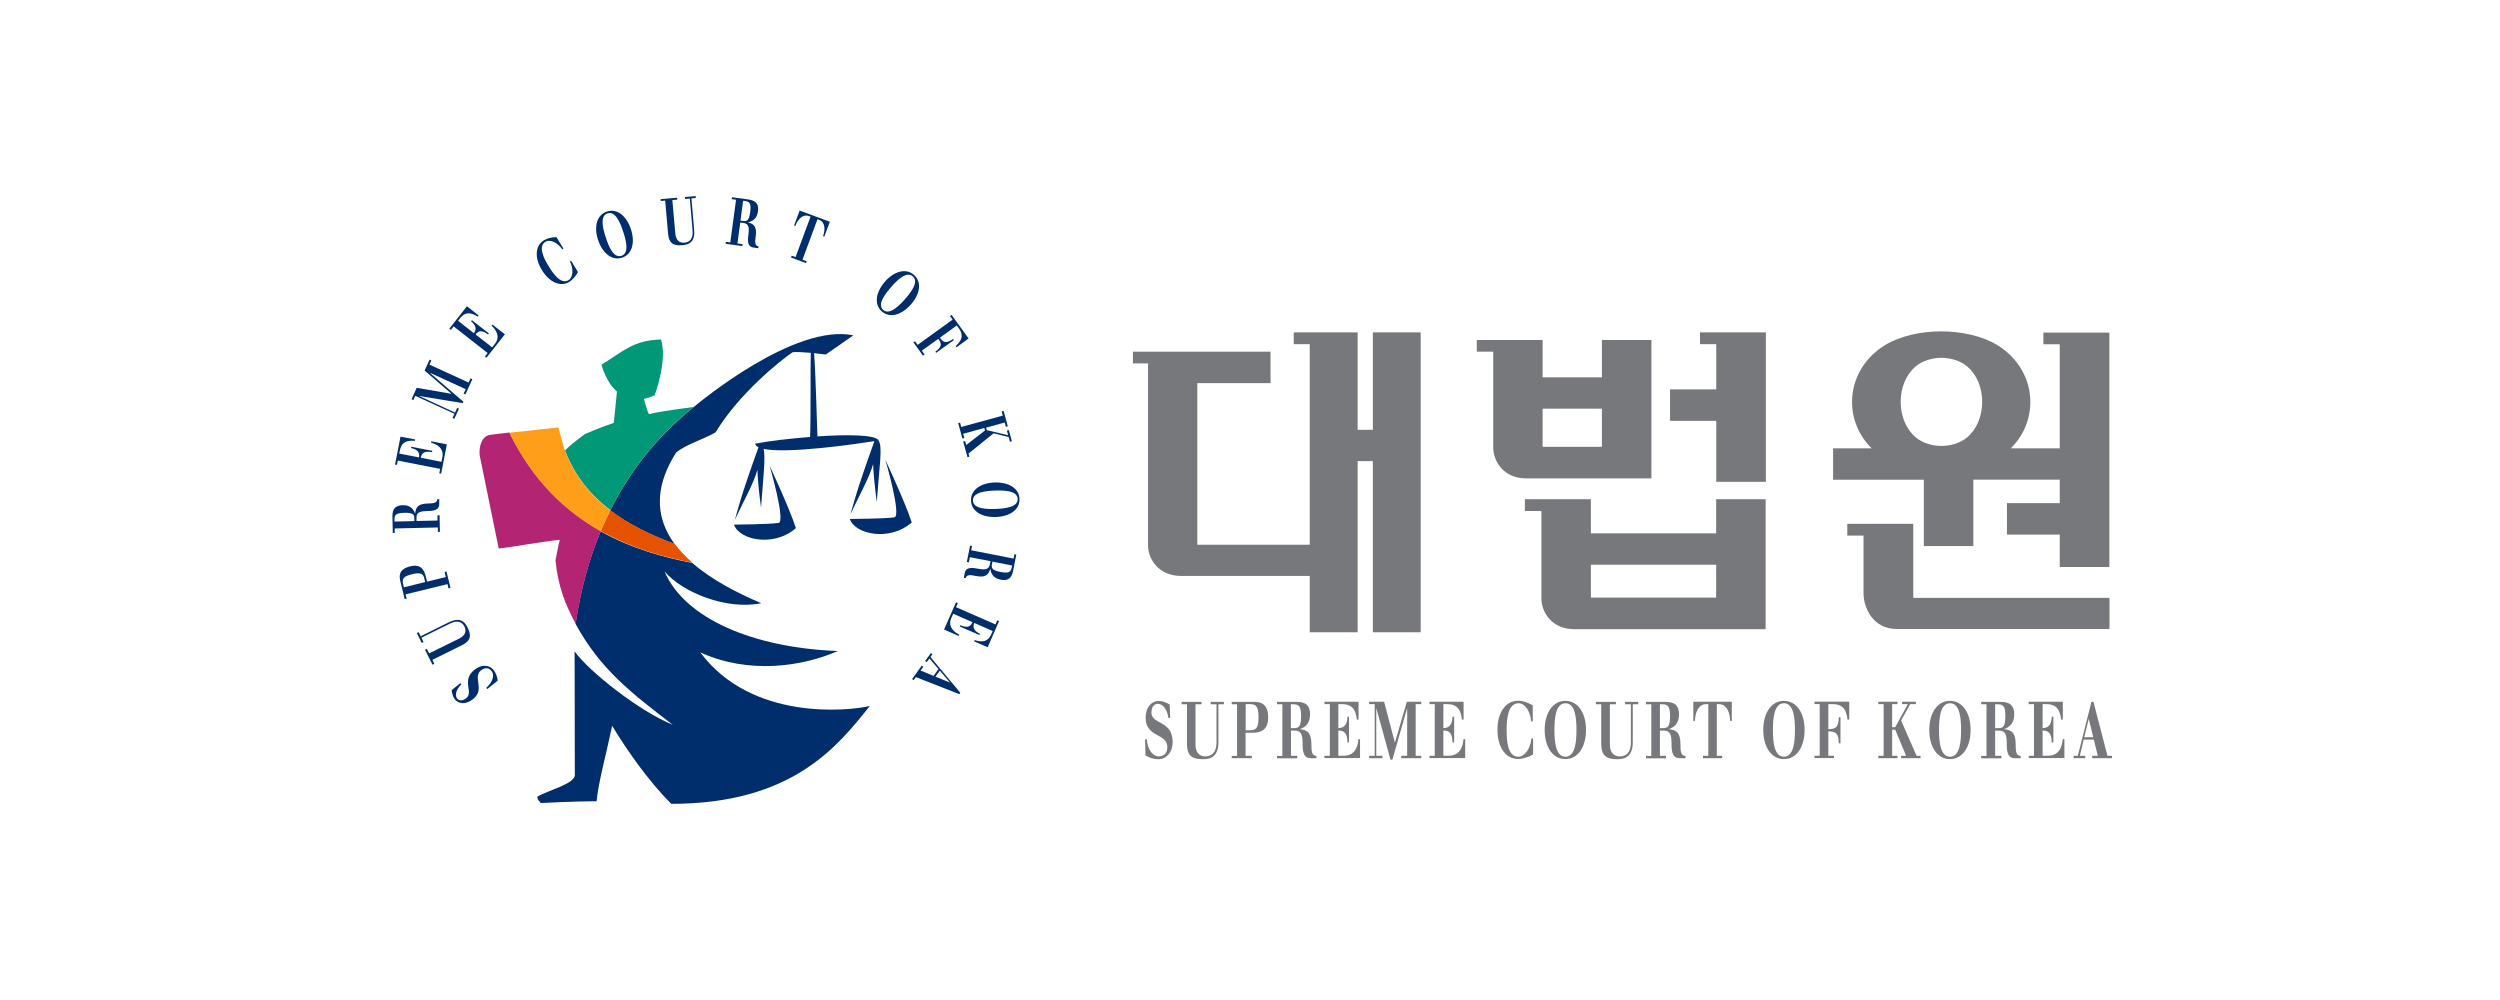 <?xml version="1.0" encoding="UTF-8"?>
<svg id="Layer_2" data-name="Layer 2" xmlns="http://www.w3.org/2000/svg" viewBox="0 0 220.16 88.06">
  <defs>
    <style>
      .cls-1 {
        fill: #009877;
      }

      .cls-1, .cls-2, .cls-3, .cls-4, .cls-5, .cls-6, .cls-7 {
        stroke-width: 0px;
      }

      .cls-2 {
        fill: #77787b;
      }

      .cls-3 {
        fill: none;
      }

      .cls-4 {
        fill: #002e6d;
      }

      .cls-5 {
        fill: #ff9e18;
      }

      .cls-6 {
        fill: #e65300;
      }

      .cls-7 {
        fill: #b32572;
      }
    </style>
  </defs>
  <g id="_고객사" data-name="고객사">
    <g>
      <rect class="cls-3" width="220.16" height="88.06"/>
      <g>
        <g>
          <g>
            <polygon class="cls-2" points="120.9 37.85 119.56 37.85 119.56 30.31 119.56 29.27 113.93 29.27 113.93 30.31 115.34 30.31 115.34 55.68 119.56 55.68 119.56 40.61 120.9 40.61 120.9 55.68 125.11 55.68 125.11 29.27 120.9 29.27 120.9 37.85"/>
            <path class="cls-2" d="m151.13,46.97h-11.03v-3.01h-5.81v1.04h1.45v7.67c0,1.26.93,2.74,2.9,2.74h16.85v-11.45h-4.36v3.01Zm0,5.66h-11.03v-2.9h11.03v2.9Z"/>
            <path class="cls-2" d="m145.43,42.13v-12.19h-4.36v3.29h-5.22v-3.29h-5.8v1.03h1.45v8.42c0,1.26.93,2.74,2.9,2.74h11.04Zm-9.58-6.14h5.22v3.36h-5.22v-3.36Z"/>
            <path class="cls-2" d="m168.49,52.65v-6.52h-5.81v1.04h1.43v5.09c0,1.3.87,3.13,2.89,3.13h18.77v-2.74h-17.28Z"/>
            <path class="cls-2" d="m169.42,48.09h4.36v-5.85h7.61v2.07h-4.65v2.77h4.65v2.85h4.37v-20.64h-5.81v1.03h1.44v9.16h-4.31c1.11-1.1,1.72-2.54,1.72-4.08,0-2-1.05-3.86-2.89-5-1.33-.82-3.22-1.22-4.96-1.22s-3.63.4-4.96,1.22c-1.85,1.14-2.89,3-2.89,5,0,1.53.61,2.97,1.72,4.08h-3.39v2.77h7.99v5.85Zm-.72-15.82c.61-.51,1.48-.76,2.27-.76s1.66.25,2.27.76c.84.71,1.32,1.87,1.32,3.12s-.48,2.41-1.32,3.12c-.61.52-1.47.76-2.27.76s-1.66-.25-2.27-.76c-.84-.71-1.32-1.87-1.32-3.12s.48-2.41,1.32-3.12Z"/>
            <path class="cls-2" d="m99.77,30.96v1.04h1.33v16.05c0,1.16.93,2.67,2.91,2.67h13.09v-2.75h-11.66v-14.23h6.45v-2.77h-12.14Z"/>
            <polygon class="cls-2" points="149.71 29.27 149.71 30.31 151.14 30.31 151.14 34.29 147.07 34.29 147.07 37.06 151.14 37.06 151.14 42.43 155.51 42.43 155.51 29.27 155.33 29.27 149.71 29.27"/>
          </g>
          <g>
            <path class="cls-2" d="m100.83,65.1h.17c.02.71.42,1.51,1.05,1.51.39,0,.75-.22.75-.82,0-1.23-1.91-.83-1.91-2.57,0-1.05.61-1.49,1.14-1.49.28,0,.54.07.98.31l.04,1.18h-.16c-.09-.68-.44-1.24-.94-1.24-.31,0-.55.3-.55.76,0,1.09,1.87.68,1.87,2.61,0,.89-.55,1.51-1.26,1.51-.38,0-.77-.11-1.13-.33l-.04-1.43Z"/>
            <path class="cls-2" d="m104.06,61.81h1.75v.21h-.53v3.52c0,.79.39,1.07.87,1.07s.98-.28.98-1.21v-3.38h-.51v-.21h1.16v.21h-.48v3.34c0,1.18-.59,1.5-1.32,1.5-.93,0-1.45-.23-1.45-1.36v-3.48h-.47v-.21Z"/>
            <path class="cls-2" d="m109.7,62.01h.42c.55,0,.71.31.71,1.15s-.16,1.15-.71,1.15h-.42v-2.3Zm-1.23,4.76h1.77v-.21h-.55v-2.03h.58c.65,0,1.41-.15,1.41-1.36,0-1.37-.88-1.36-1.3-1.36h-1.91v.21h.47v4.55h-.47v.21Z"/>
            <path class="cls-2" d="m113.69,62.02h.19c.51,0,.7.17.7,1.05s-.19,1.05-.59,1.05h-.31v-2.11Zm.55,4.75v-.21h-.55v-2.22h.3c.41,0,.72.11.72,1.03,0,.64,0,1.4.71,1.4h.51v-.2c-.44,0-.44-.5-.44-.99,0-1.05-.36-1.3-1.02-1.37h0c.48-.17.9-.5.9-1.3,0-1.08-.77-1.1-1.3-1.1h-1.61v.21h.47v4.55h-.47v.21h1.77Z"/>
            <path class="cls-2" d="m116.64,66.56h.47v-4.55h-.47v-.21h3v1.57h-.15c-.11-1.07-.6-1.36-1.28-1.36h-.35v2.11c.5,0,.8-.32.8-1h.14v2.26h-.14c0-.82-.3-1.05-.8-1.05v2.22h.51c.55,0,1.17-.3,1.26-1.46h.14v1.67h-3.14v-.21Z"/>
            <path class="cls-2" d="m120.57,66.56h.49v-4.55h-.49v-.21h1.32l.95,3.6,1.05-3.6h1.27v.21h-.49v4.55h.49v.21h-1.76v-.21h.52v-4.17h-.01l-1.29,4.51h-.17l-1.24-4.51h-.01v4.17h.54v.21h-1.17v-.21Z"/>
            <path class="cls-2" d="m125.89,66.56h.46v-4.55h-.46v-.21h3v1.57h-.15c-.1-1.07-.6-1.36-1.28-1.36h-.35v2.11c.5,0,.8-.32.8-1h.15v2.26h-.15c0-.82-.29-1.05-.8-1.05v2.22h.51c.55,0,1.17-.3,1.26-1.46h.15v1.67h-3.14v-.21Z"/>
            <path class="cls-2" d="m134.98,63.53h-.15c-.04-.86-.53-1.6-1.09-1.6-.95,0-1.06,1.4-1.06,2.35,0,.88.06,2.36,1.03,2.36.57,0,1.09-.76,1.15-1.6h.15v1.4c-.36.21-.89.4-1.32.4-1.12,0-1.82-1.07-1.82-2.57s.71-2.56,1.82-2.56c.43,0,.83.15,1.29.4v1.41Z"/>
            <path class="cls-2" d="m136.89,64.28c0-.87.06-2.35.97-2.35s.97,1.49.97,2.35-.06,2.36-.97,2.36-.97-1.48-.97-2.36Zm-.86,0c0,1.5.71,2.57,1.82,2.57s1.82-1.07,1.82-2.57-.71-2.56-1.82-2.56-1.82,1.07-1.82,2.56Z"/>
            <path class="cls-2" d="m140.54,61.81h1.76v.21h-.53v3.52c0,.79.39,1.07.87,1.07.51,0,.98-.28.98-1.21v-3.38h-.51v-.21h1.16v.21h-.48v3.34c0,1.18-.59,1.5-1.33,1.5-.92,0-1.45-.23-1.45-1.36v-3.48h-.47v-.21Z"/>
            <path class="cls-2" d="m146.18,62.02h.19c.51,0,.7.17.7,1.05s-.19,1.05-.59,1.05h-.3v-2.11Zm.54,4.75v-.21h-.54v-2.22h.3c.41,0,.72.11.72,1.03,0,.64,0,1.4.71,1.4h.52v-.2c-.44,0-.44-.5-.44-.99,0-1.05-.35-1.3-1.03-1.37h0c.49-.17.9-.5.9-1.3,0-1.08-.77-1.1-1.3-1.1h-1.61v.21h.47v4.55h-.47v.21h1.77Z"/>
            <path class="cls-2" d="m149.97,66.56h.47v-4.55h-.18c-.71,0-.98.76-.99,1.47h-.15v-1.68h3.39v1.68h-.15c-.01-.71-.28-1.47-.99-1.47h-.18v4.55h.47v.21h-1.69v-.21Z"/>
            <path class="cls-2" d="m156.13,64.28c0-.87.06-2.35.97-2.35s.97,1.49.97,2.35-.06,2.36-.97,2.36-.97-1.48-.97-2.36Zm-.85,0c0,1.5.71,2.57,1.82,2.57s1.82-1.07,1.82-2.57-.71-2.56-1.82-2.56-1.82,1.07-1.82,2.56Z"/>
            <path class="cls-2" d="m162.85,63.37h-.15c-.11-1.07-.6-1.36-1.28-1.36h-.41v2.2c.55,0,.92-.08.92-1.05h.15v2.3h-.15c0-.97-.37-1.05-.92-1.05v2.14h.5v.21h-1.72v-.21h.46v-4.55h-.46v-.21h3.06v1.57Z"/>
            <path class="cls-2" d="m165.41,66.56h.47v-4.55h-.47v-.21h1.69v.21h-.47v2.03h.27l1.11-2.03h-.51v-.21h1.22v.21h-.5l-.8,1.44,1.36,3.11h.35v.21h-1.71v-.21h.44l-.96-2.3h-.27v2.3h.47v.21h-1.69v-.21Z"/>
            <path class="cls-2" d="m170.76,64.28c0-.87.06-2.35.97-2.35s.97,1.49.97,2.35-.06,2.36-.97,2.36-.97-1.48-.97-2.36Zm-.86,0c0,1.5.71,2.57,1.82,2.57s1.82-1.07,1.82-2.57-.71-2.56-1.82-2.56-1.82,1.07-1.82,2.56Z"/>
            <path class="cls-2" d="m175.7,62.02h.2c.52,0,.7.17.7,1.05s-.19,1.05-.59,1.05h-.31v-2.11Zm.55,4.75v-.21h-.55v-2.22h.3c.41,0,.72.11.72,1.03,0,.64,0,1.4.71,1.4h.52v-.2c-.44,0-.44-.5-.44-.99,0-1.05-.35-1.3-1.03-1.37h0c.48-.17.9-.5.9-1.3,0-1.08-.77-1.1-1.3-1.1h-1.61v.21h.47v4.55h-.47v.21h1.78Z"/>
            <path class="cls-2" d="m178.65,66.56h.47v-4.55h-.47v-.21h3.01v1.57h-.15c-.11-1.07-.6-1.36-1.28-1.36h-.35v2.11c.51,0,.8-.32.8-1h.15v2.26h-.15c0-.82-.3-1.05-.8-1.05v2.22h.51c.55,0,1.17-.3,1.26-1.46h.15v1.67h-3.14v-.21Z"/>
            <path class="cls-2" d="m184.34,64.92h-.79l.39-1.6h.01l.39,1.6Zm-1.74,1.85h1.04v-.21h-.48l.34-1.43h.89l.35,1.43h-.49v.21h1.74v-.21h-.4l-1.23-4.75h-.18l-1.2,4.75h-.37v.21Z"/>
          </g>
        </g>
        <g>
          <path class="cls-4" d="m42.91,60.68l-.09-.11c.46-.37.79-1.04.48-1.46-.19-.26-.52-.39-.92-.09-.82.62.41,1.69-.75,2.57-.7.53-1.3.35-1.57,0-.14-.19-.23-.39-.29-.81l.77-.62.08.11c-.41.41-.61.92-.36,1.25.16.21.48.21.78-.02.73-.55-.49-1.59.8-2.56.6-.45,1.29-.39,1.64.08.19.26.32.57.35.92l-.93.75Z"/>
          <path class="cls-4" d="m38.08,58.53l-.65-1.31.16-.08.2.4,2.64-1.3c.59-.29.65-.69.48-1.05-.19-.38-.57-.63-1.27-.28l-2.53,1.25.19.38-.16.08-.43-.87.16-.08.18.36,2.5-1.24c.88-.43,1.34-.12,1.61.44.34.69.37,1.17-.48,1.59l-2.6,1.29.17.35-.16.08Z"/>
          <path class="cls-4" d="m35.57,51.72l-.08-.34c-.11-.45.11-.64.79-.81.68-.17.97-.1,1.08.35l.08.34-1.87.46Zm4.1.05l-.35-1.44-.17.04.11.45-1.65.4-.12-.47c-.13-.53-.4-1.12-1.38-.87-1.11.27-.93.98-.85,1.33l.38,1.55.17-.04-.09-.38,3.69-.9.09.38.17-.04Z"/>
          <path class="cls-4" d="m34.74,45.93v-.16c-.01-.43.12-.59.86-.61.74-.02.89.14.89.47v.26s-1.76.04-1.76.04Zm3.95-.55h-.17s.01.46.01.46l-1.85.04v-.25c-.01-.34.07-.6.84-.62.53-.01,1.17-.02,1.16-.62v-.43s-.17,0-.17,0c0,.36-.41.37-.82.38-.87.02-1.08.32-1.13.88h-.01c-.14-.4-.42-.75-1.09-.73-.9.02-.91.67-.9,1.1l.03,1.35h.17s0-.4,0-.4l3.8-.09v.39s.18,0,.18,0l-.03-1.48Z"/>
          <path class="cls-4" d="m38.69,41.67l.07-.38-3.73-.73-.07.38-.17-.03.48-2.46,1.29.25-.02.12c-.89-.08-1.21.27-1.32.83l-.06.29,1.74.34c.08-.41-.13-.71-.7-.82l.02-.12,1.85.36-.02.12c-.67-.13-.91.07-.99.49l1.82.36.08-.42c.09-.45-.06-1.01-1-1.27l.02-.12,1.37.27-.5,2.58-.17-.03Z"/>
          <path class="cls-4" d="m39.85,36.81l.17-.37-3.45-1.58-.17.37-.16-.07.46-1.01,3.06.53-2.37-2.05.44-.96.16.07-.17.37,3.45,1.58.17-.37.16.07-.61,1.34-.16-.07.18-.39-3.17-1.45h0s2.97,2.56,2.97,2.56l-.06.12-3.85-.63h0s3.17,1.46,3.17,1.46l.19-.41.16.07-.41.89-.16-.07Z"/>
          <path class="cls-4" d="m42.7,31.4l.24-.31-2.99-2.35-.24.31-.14-.11,1.55-1.97,1.03.81-.08.1c-.76-.48-1.2-.31-1.55.14l-.18.23,1.39,1.09c.26-.33.2-.69-.25-1.05l.08-.09,1.49,1.16-.07.1c-.54-.42-.84-.35-1.1-.01l1.46,1.14.26-.33c.28-.36.4-.92-.31-1.58l.07-.1,1.1.86-1.62,2.06-.14-.11Z"/>
          <path class="cls-4" d="m49.62,21.9l-.1.06c-.41-.6-1.08-.91-1.48-.67-.68.41-.15,1.46.27,2.14.38.63,1.07,1.66,1.76,1.24.41-.25.45-1.01.12-1.64l.1-.07.61,1c-.17.31-.46.67-.76.86-.79.49-1.77.03-2.42-1.04-.65-1.06-.61-2.13.18-2.62.31-.19.66-.26,1.1-.28l.61,1Z"/>
          <path class="cls-4" d="m53.35,20.91c-.23-.69-.57-1.88.15-2.12.72-.24,1.16.93,1.38,1.61.23.69.57,1.89-.15,2.13-.72.24-1.16-.92-1.38-1.62Zm-.68.22c.39,1.19,1.24,1.85,2.12,1.56.88-.29,1.16-1.33.77-2.51-.39-1.18-1.23-1.85-2.12-1.55-.88.29-1.16,1.33-.77,2.51Z"/>
          <path class="cls-4" d="m58.18,17.54l1.46-.13v.17s-.43.04-.43.04l.26,2.93c.06.66.4.86.8.82.42-.03.79-.3.72-1.07l-.24-2.81-.43.03v-.17s.95-.08.95-.08v.17s-.38.03-.38.03l.24,2.78c.09.98-.38,1.29-.99,1.34-.77.07-1.23-.09-1.31-1.03l-.25-2.89-.39.03-.02-.17Z"/>
          <path class="cls-4" d="m65.44,17.68l.16.02c.42.06.56.22.47.95-.1.74-.27.86-.61.81l-.25-.03.23-1.75Zm-.07,3.99l.02-.17-.45-.06.25-1.84.25.03c.34.05.58.18.48.93-.07.53-.16,1.16.43,1.24l.43.06.02-.16c-.36-.05-.31-.46-.25-.87.12-.87-.15-1.11-.69-1.25h0c.42-.09.8-.31.89-.97.12-.9-.52-1-.95-1.06l-1.34-.18-.02.17.38.05-.51,3.76-.39-.05-.02.17,1.47.2Z"/>
          <path class="cls-4" d="m69.69,22.5l.37.14,1.32-3.56-.14-.05c-.56-.21-.99.31-1.2.87l-.11-.04.49-1.32,2.66.99-.49,1.31-.11-.04c.2-.56.21-1.23-.35-1.44l-.14-.05-1.32,3.56.37.14-.06.16-1.32-.49.06-.16Z"/>
          <path class="cls-4" d="m78.48,25.27c.48-.54,1.34-1.44,1.91-.93.57.5-.22,1.47-.7,2.01-.48.55-1.35,1.44-1.91.94-.57-.5.22-1.46.7-2.01Zm-.54-.47c-.83.94-.98,2-.29,2.62.7.62,1.73.34,2.56-.6.83-.93.98-1.99.28-2.61-.7-.62-1.73-.34-2.56.59Z"/>
          <path class="cls-4" d="m84.23,30.58l-.07-.1c.67-.6.63-1.07.3-1.54l-.2-.28-1.49,1.08c.27.37.5.58,1.16.11l.07.1-1.56,1.12-.07-.1c.66-.47.53-.76.26-1.13l-1.45,1.04.24.34-.14.1-.84-1.17.14-.1.23.32,3.08-2.22-.23-.32.14-.1,1.5,2.08-1.06.77Z"/>
          <path class="cls-4" d="m84.55,37.23l.1.37,3.66-1-.1-.37.17-.05.37,1.36-.17.05-.1-.38-1.64.45.06.22,1.88.45-.11-.41.17-.05.27.99-.17.04-.11-.41-1.33-.33-2.21,1.78.08.28-.17.04-.38-1.37.17-.05.1.35,1.65-1.28-.06-.22-1.86.51.1.37-.17.05-.37-1.36.17-.04Z"/>
          <path class="cls-4" d="m87.63,43.2c.72-.02,1.97-.02,1.99.74.03.76-1.21.85-1.94.88-.73.02-1.97.02-2-.74-.03-.76,1.21-.85,1.94-.88Zm-.03-.71c-1.25.04-2.12.66-2.09,1.59.03.93.94,1.49,2.19,1.45,1.25-.04,2.12-.67,2.08-1.59-.03-.93-.94-1.49-2.19-1.45Z"/>
          <path class="cls-4" d="m89.13,49.8l-.03.16c-.08.42-.25.55-.98.41-.73-.14-.83-.32-.77-.66l.05-.25,1.73.34Zm-3.98-.31l.17.03.09-.45,1.82.35-.05.25c-.07.33-.2.57-.96.43-.52-.1-1.15-.22-1.26.36l-.08.43.16.03c.07-.36.48-.28.88-.2.86.17,1.12-.08,1.29-.62h.01c.05.42.25.82.91.95.89.18,1.03-.46,1.11-.89l.26-1.32-.17-.03-.07.38-3.73-.73.07-.38-.17-.03-.29,1.45Z"/>
          <path class="cls-4" d="m84.35,53.11l-.16.36,3.48,1.52.15-.36.16.07-1,2.3-1.2-.52.05-.11c.86.28,1.24,0,1.47-.53l.12-.27-1.62-.71c-.17.39-.02.72.5.95l-.05.11-1.73-.75.05-.11c.63.27.9.12,1.07-.27l-1.7-.74-.17.39c-.19.42-.16,1,.7,1.45l-.05.11-1.28-.56,1.05-2.4.16.07Z"/>
          <path class="cls-4" d="m82.38,59.59l.39-.53.89,1.05h0s-1.28-.52-1.28-.52Zm-.4-2.08l-.51.7.14.1.24-.32.8.93-.44.6-1.14-.47.24-.33-.14-.1-.85,1.18.14.1.2-.27,3.82,1.5.09-.12-2.63-3.15.18-.25-.14-.1Z"/>
          <g>
            <g>
              <path class="cls-4" d="m68.56,46.05c-.85.13-3.92.15-3.92.15.43,1.35,3.51,2.02,5.45.31-.53-1.68-2.32-5.51-2.32-5.51,0,0,1.45,4.95.79,5.06Z"/>
              <path class="cls-4" d="m77.97,40.5s1.45,4.95.79,5.06c-.85.13-3.92.14-3.92.14.43,1.35,3.51,2.02,5.45.31-.53-1.68-2.32-5.51-2.32-5.51Z"/>
            </g>
            <g>
              <path class="cls-4" d="m50.69,54.95c2.18,3.99,4.89,6.07,8.56,8.88-3.01-1.23-7.39-4.71-8.65-6.47,0,1.75.02,4.64.02,10.9,0,.78-2.5,1.39-3.26,1.88-.18.13.27.58.27.58.1,0,2.85-.16,4.91-.16.14-1.59.8-3.95,1.37-6.64,1.32,2.17,3.16,4.82,5.2,6.87,10.72,0,14.69-5.12,17.49-8.62-1.82.44-10.41,1.36-14.93-4.72,4.27,1.96,9,1.25,12.12-.12-7.4-.27-13.5-2.84-15.27-7.01,1.57,1.85,5.46,3.43,8.52,2.8-2.1-.89-4.35-2.05-6.07-3.54-2.41-.48-5.28-1.22-8.08-2.79-1,2.4-1.76,5.11-2.21,8.17Z"/>
              <path class="cls-4" d="m77.38,38.79h0c-.25-.51-2.73-.54-5.39-.36-.03-.3-.15-5.53-.3-7.33.36.04.72.08,1.03.12l2.43-1.69c-5.19-1.07-13.55,5.9-14.03,6.29,0,0-.01.01-.02.02-2.77,2.22-5.23,5.02-7.1,8.6-.09.16-.17.34-.26.51,1.51,1.16,3.39,2.11,5.67,2.96-.24-.33-.45-.66-.63-1.02-.99-1.94-1-4.27.76-7.03.82-.7,2.34-1.14,3.47-1.78,2.16-3.54,5.81-6.4,6.79-7.06.25-.05.9,0,1.6.05-.04,1.43.01,5.77-.06,7.41-1.84.14-3.68.37-4.84.59.02.13.13.23.29.31,0,.02,0,.05-.02.08-1.64,4.57-1.74,5.25-2.06,6.33.82-1.77,1.63-3.14,1.99-4.42.03.8.12,1.87.32,3.33.21-2.75.41-4.51.22-5.17,2.13.45,8.17-.43,9.75-.68-.01.03-.02.07-.03.12-1.64,4.57-1.74,5.25-2.07,6.33.82-1.77,1.63-3.15,2-4.42.03.8.13,1.88.32,3.33.24-3.19.53-4.92.16-5.41Z"/>
              <path class="cls-7" d="m44.86,38.09c-.88.1-1.59.18-1.73.21-.72.13-.96,1.02-.89,1.79l1.68,8.22c1.11-.12,4.01-.65,5.38-.77-.09.26-.25,1.15-.38,1.81.22,2.24.84,3.87,1.78,5.59.45-3.06,1.21-5.77,2.21-8.17-3.02-1.7-5.94-4.36-8.04-8.68Z"/>
              <path class="cls-1" d="m53.75,44.94c.09-.17.17-.34.26-.51,1.87-3.58,4.33-6.39,7.1-8.6-.68.12-2.62.32-3.96.64-.16-.3-.18-.46-.45-1.34,0,0,.7-.17.96-.34.41-1.19,1.02-3.4.55-4.89-2.45.05-3.4,1.09-5.24,2.22,0,0,.39,1.54,1.36,2.36-.1.84-.12,1.38-.28,2.76,0,0-1.6.55-2.54.99,0,0-.92.63-1.76,1.44.83,2.14,2.14,3.84,4,5.25Z"/>
              <path class="cls-6" d="m53.11,46.29c-.06.16-.14.32-.2.48,2.8,1.57,5.67,2.32,8.08,2.79-.31-.27-.61-.55-.88-.84-.25-.27-.48-.54-.69-.83-2.27-.84-4.15-1.8-5.67-2.96-.22.44-.43.89-.64,1.35Z"/>
              <path class="cls-5" d="m52.91,46.78c.07-.16.14-.32.2-.48.21-.46.42-.91.64-1.35-1.85-1.42-3.17-3.12-4-5.25-.32-1.07-.58-2.06-.58-2.06,0,0-2.52.27-4.31.47,2.1,4.32,5.02,6.98,8.04,8.68Z"/>
            </g>
          </g>
        </g>
      </g>
    </g>
  </g>
</svg>